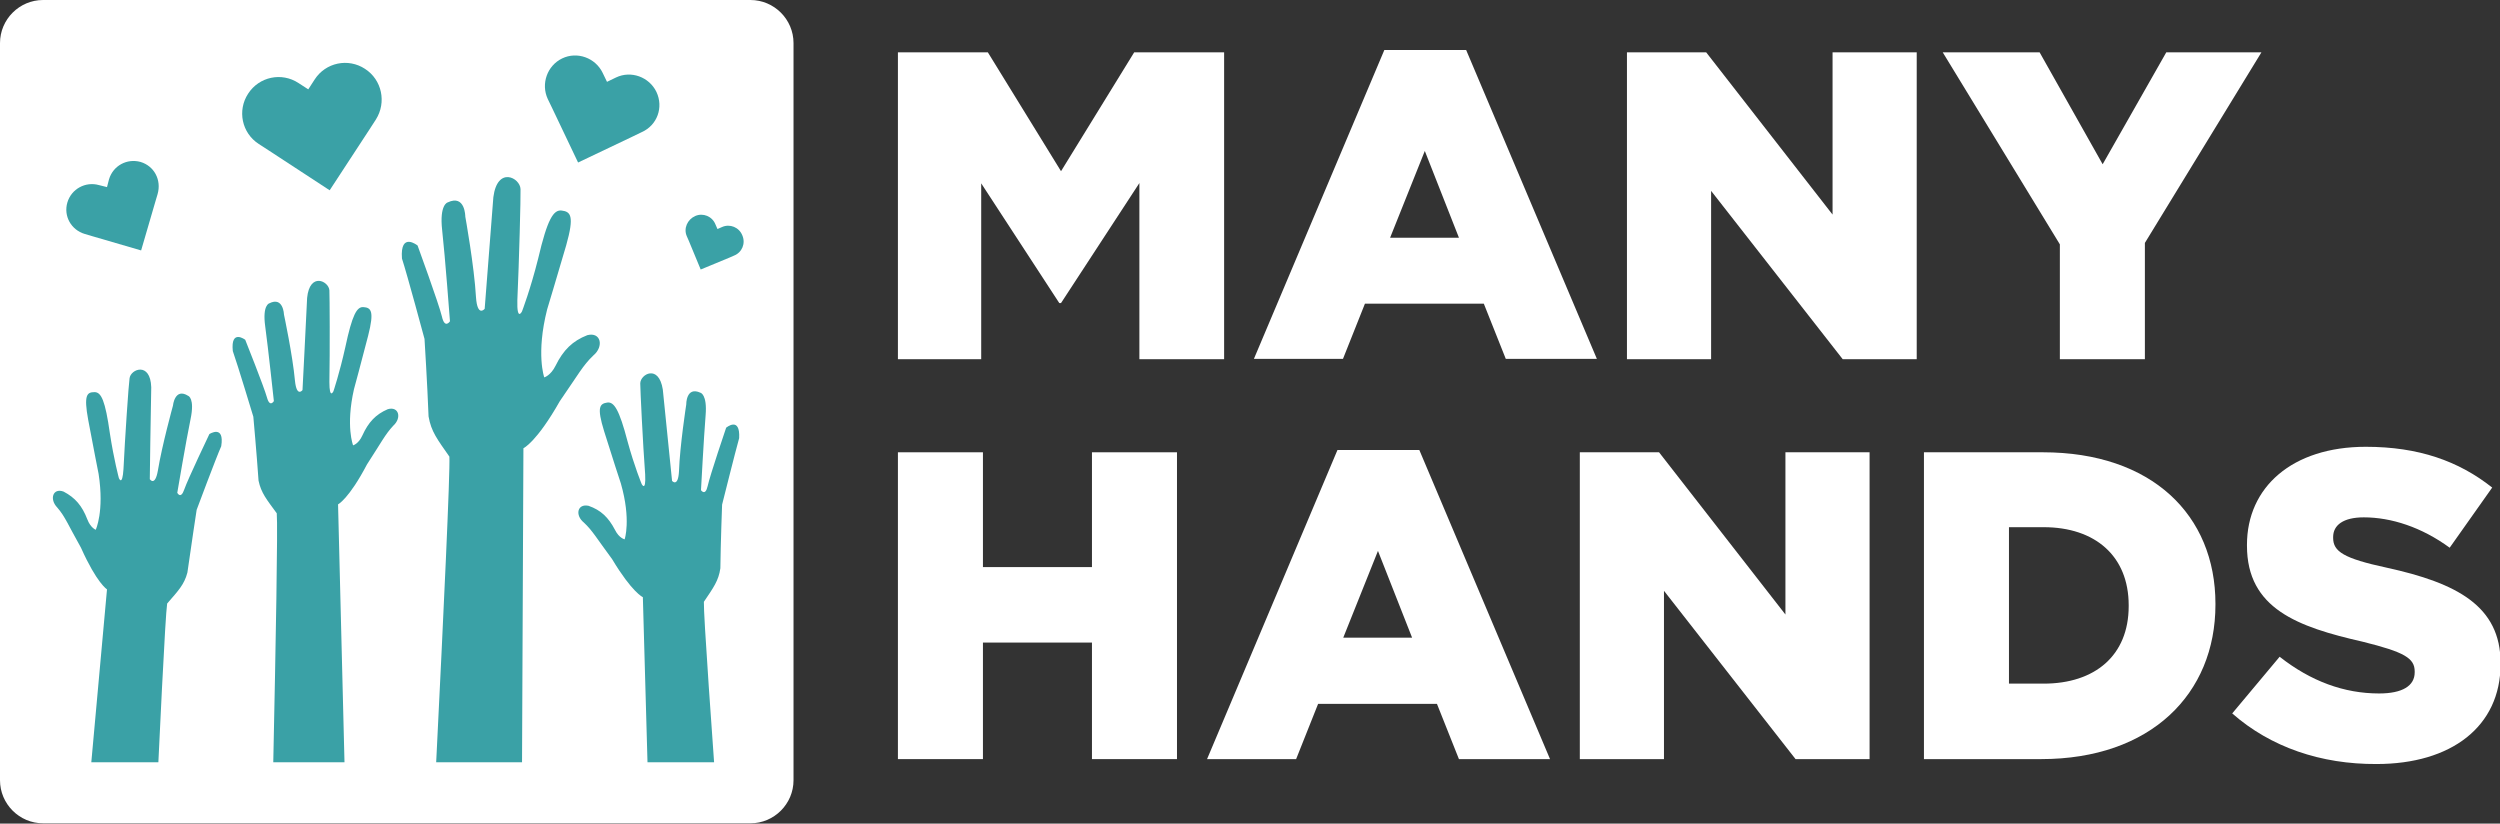 <?xml version="1.0" encoding="utf-8"?>
<!-- Generator: Adobe Illustrator 27.9.3, SVG Export Plug-In . SVG Version: 9.03 Build 53313)  -->
<svg version="1.1" id="Layer_2_00000047756591502133750880000004058972227121809069_"
	 xmlns="http://www.w3.org/2000/svg" xmlns:xlink="http://www.w3.org/1999/xlink" x="0px" y="0px" viewBox="0 0 864.5 284.8"
	 style="enable-background:new 0 0 864.5 284.8;" xml:space="preserve">
<rect x="0" y="0" width="864.5" height="284.8" fill="#333333" stroke="none"/>
<style type="text/css">
	.st0{fill:#FFFFFF;}
	.st1{clip-path:url(#SVGID_00000134947203807383409260000001825607039829686169_);}
	.st2{fill:#3AA1A6;}
</style>
<g id="Layer_1-2">
	<g>
		<g>
			<path class="st0" d="M14.9,0h244.6c8.2,0,14.9,6.7,14.9,14.9v254.9c0,8.2-6.7,14.9-14.9,14.9H14.9C6.7,284.7,0,278,0,269.8V14.9
				C0,6.7,6.7,0,14.9,0z"/>
			<g>
				<rect x="8.4" y="54.2" class="st0" width="259.2" height="209.4"/>
				<g>
					<g>
						<defs>
							<rect id="SVGID_1_" x="8.4" y="54.2" width="259.2" height="209.4"/>
						</defs>
						<clipPath id="SVGID_00000043416240640853964500000008295501296399343516_">
							<use xlink:href="#SVGID_1_"  style="overflow:visible;"/>
						</clipPath>
						<g style="clip-path:url(#SVGID_00000043416240640853964500000008295501296399343516_);">
							<g>
								<path class="st2" d="M121.1,342.7l-4.2-168.3c0,0,3.7-1.8,10-13.8c5-7.7,6.3-10.4,9.1-13.4c3-2.7,1.9-6.8-1.9-5.7
									c-4.2,1.8-6.7,4.5-8.8,9.1c-1.3,2.9-3.2,3.4-3.2,3.4s-2.6-6.6,0.3-19.4c0,0,2.7-9.9,4.9-18.5s1-9.7-1.6-9.9
									c-2.3-0.2-3.9,2.6-6.3,13.9c-2,9-4.1,15.2-4.1,15.2s-1.4,3-1.4-3.2c0.2-10.7,0.1-29.9,0-31.7c-0.2-3.2-6.8-6.4-7.7,2.6
									c-0.4,8.8-1.6,31.9-1.6,31.9s-2,2.6-2.6-3.2c-0.8-8.8-3.8-22.9-3.8-22.9s-0.2-6.4-5.1-3.9c0,0-2.4,0.6-1.4,7.9
									s3,25.9,3,25.9s-1.4,2.4-2.4-1.3c-1-3.6-7.5-19.9-7.5-19.9s-5.1-3.9-4.3,3.9c1.6,4.5,7.1,22.7,7.1,22.7s1.2,13.3,1.8,22.1
									c0.9,4.3,2.8,6.5,6.3,11.3c0.8,8.6-3,165.2-3,165.2H121.1L121.1,342.7z"/>
								<path class="st2" d="M180.1,359l0.9-204c0,0,4.5-2,12.6-16.3c6.3-9.1,8-12.4,11.6-15.8c3.7-3.1,2.6-8.2-2.1-7
									c-5.1,2-8.3,5.1-11,10.6c-1.7,3.4-3.9,4-3.9,4s-2.9-8.1,1-23.5c0,0,3.6-11.9,6.6-22.2c2.9-10.3,1.5-11.6-1.6-12
									c-2.8-0.3-4.9,2.9-8.1,16.6c-2.7,10.8-5.6,18.3-5.6,18.3s-1.8,3.6-1.6-3.9c0.6-13,1.2-36.2,1.1-38.4c-0.1-3.9-8-8.1-9.4,2.8
									c-0.8,10.6-3,38.6-3,38.6s-2.5,3-3-4c-0.6-10.7-3.7-27.9-3.7-27.9s0-7.8-6.1-4.9c0,0-2.9,0.7-1.9,9.6s2.7,31.5,2.7,31.5
									s-1.8,2.8-2.8-1.7c-1.1-4.5-8.4-24.5-8.4-24.5s-6.1-4.9-5.4,4.5c1.8,5.5,7.8,27.8,7.8,27.8s1,16.1,1.4,26.8
									c0.9,5.3,3.1,8,7.2,13.9c0.6,10.4-9.4,200-9.4,200L180.1,359L180.1,359z"/>
								<path class="st2" d="M227,373.7l-4.7-167.2c0,0-3.7-1.6-10.6-13.1c-5.4-7.3-6.8-9.9-9.8-12.7c-3.1-2.5-2.3-6.6,1.6-5.8
									c4.3,1.5,6.9,4,9.2,8.4c1.4,2.8,3.3,3.2,3.3,3.2s2.3-6.7-1.3-19.3c0,0-3.2-9.7-5.8-18.1c-2.6-8.4-1.5-9.5,1.1-9.9
									c2.3-0.3,4.1,2.3,7,13.4c2.4,8.8,4.9,14.8,4.9,14.8s1.5,2.9,1.2-3.3c-0.8-10.6-1.7-29.6-1.7-31.5c0-3.2,6.4-6.8,7.8,2.1
									c0.9,8.7,3.2,31.6,3.2,31.6s2.1,2.4,2.4-3.4c0.3-8.8,2.5-23,2.5-23s-0.1-6.4,4.9-4.1c0,0,2.4,0.5,1.8,7.8
									s-1.6,25.9-1.6,25.9s1.5,2.2,2.3-1.4c0.8-3.7,6.4-20.2,6.4-20.2s4.9-4.1,4.5,3.6c-1.3,4.6-5.9,23-5.9,23s-0.5,13.2-0.6,22
									c-0.6,4.3-2.4,6.7-5.7,11.6c-0.3,8.6,11.6,163.7,11.6,163.7L227,373.7L227,373.7z"/>
								<path class="st2" d="M21.9,370.2L37,203.8c0,0-3.5-2.1-9-14.4c-4.5-8-5.5-10.8-8.2-13.9c-2.8-2.9-1.5-6.9,2.2-5.5
									c4,2.1,6.4,4.9,8.2,9.6c1.1,2.9,2.9,3.6,2.9,3.6s3-6.3,1-19.3c0,0-2-10.1-3.6-18.7c-1.6-8.7-0.4-9.6,2.2-9.6
									c2.3,0,3.7,2.9,5.3,14.3c1.4,9.1,3.1,15.4,3.1,15.4s1.2,3.1,1.6-3.1c0.5-10.6,1.8-29.6,2.1-31.4c0.4-3.2,7.2-5.8,7.5,3.1
									c-0.2,8.7-0.5,31.8-0.5,31.8s1.8,2.7,2.8-3c1.4-8.6,5.2-22.4,5.2-22.4s0.6-6.4,5.3-3.4c0,0,2.3,0.8,0.8,8
									s-4.6,25.5-4.6,25.5s1.2,2.4,2.4-1.1c1.2-3.5,8.7-19.2,8.7-19.2s5.3-3.4,4.1,4.2c-1.9,4.3-8.5,22-8.5,22s-2,13.1-3.2,21.7
									c-1.1,4.2-3.2,6.3-7,10.7c-1.3,8.4-7.9,163.9-7.9,163.9L21.9,370.2L21.9,370.2z"/>
							</g>
						</g>
					</g>
				</g>
			</g>
			<path class="st2" d="M227,31.8c-2.5-5.2-8.8-7.5-14-5l-3.1,1.5l-1.5-3.1c-2.5-5.2-8.8-7.5-14-5s-7.4,8.8-5,14l1.5,3.1l9,18.9
				l18.9-9l3.1-1.5C227.3,43.3,229.5,37.1,227,31.8L227,31.8z"/>
			<path class="st2" d="M126.2,23.8c-5.8-3.8-13.6-2.2-17.4,3.7l-2.2,3.4l-3.4-2.2c-5.8-3.8-13.6-2.2-17.4,3.7
				C82,38.2,83.6,46,89.5,49.8l3.4,2.2L114,65.8l13.8-21.1l2.2-3.4C133.7,35.4,132.1,27.6,126.2,23.8z"/>
			<path class="st2" d="M256.7,81.4c-1.1-2.8-4.3-4.1-7-2.9l-1.6,0.7l-0.7-1.6c-1.1-2.8-4.3-4.1-7-2.9s-4.1,4.3-2.9,7l0.7,1.6
				l4.1,9.9l9.9-4.1l1.6-0.7C256.6,87.3,257.9,84.2,256.7,81.4L256.7,81.4z"/>
			<path class="st2" d="M48.6,56c-4.7-1.3-9.5,1.3-10.9,6L37,64.7L34.2,64c-4.6-1.3-9.5,1.3-10.9,6s1.3,9.5,6,10.9l2.7,0.8l16.8,4.9
				l4.9-16.8l0.8-2.7C55.9,62.2,53.3,57.4,48.6,56z"/>
		</g>
		<g>
			<g>
				<path class="st0" d="M310.5,18.1h31.1l25.3,41.1l25.3-41.1h31.1v106.1H394V63.3l-27.1,41.5h-0.6l-27-41.4v60.8h-28.8V18.1
					L310.5,18.1z"/>
				<path class="st0" d="M478.7,17.3H507l45.2,106.8h-31.5l-7.6-19.1H472l-7.6,19.1h-30.8L478.7,17.3L478.7,17.3z M504.5,82.2
					l-11.8-30l-12,30H504.5L504.5,82.2z"/>
				<path class="st0" d="M562.6,18.1H590l43.7,56.1V18.1h29.1v106.1h-25.6L591.7,66v58.2h-29.1L562.6,18.1L562.6,18.1z"/>
				<path class="st0" d="M712.3,84.5l-40.5-66.4h33.5l21.8,38.7l22-38.7H782L741.7,84v40.2h-29.4V84.5L712.3,84.5z"/>
			</g>
			<g>
				<path class="st0" d="M310.5,156.4h29.4v39.7h37.7v-39.7H407v106.1h-29.4v-40.3h-37.7v40.3h-29.4V156.4L310.5,156.4z"/>
				<path class="st0" d="M462.5,155.6h28.3L536,262.5h-31.5l-7.6-19.1h-41.1l-7.6,19.1h-30.8L462.5,155.6L462.5,155.6z M488.3,220.5
					l-11.8-30l-12,30H488.3L488.3,220.5z"/>
				<path class="st0" d="M546.3,156.4h27.4l43.7,56.1v-56.1h29.1v106.1h-25.6l-45.5-58.2v58.2h-29.1L546.3,156.4L546.3,156.4z"/>
				<path class="st0" d="M665.3,156.4h41.1c37.7,0,59.7,21.7,59.7,52.4v0.3c0,30.8-22.3,53.4-60.3,53.4h-40.5V156.4L665.3,156.4z
					 M694.7,182.3v54.1h12c17.7,0,29.4-9.7,29.4-26.8v-0.3c0-17.1-11.7-27-29.4-27L694.7,182.3L694.7,182.3z"/>
				<path class="st0" d="M771.9,246.7l16.4-19.6c10.8,8.5,22.3,12.7,34.4,12.7c8,0,12.3-2.6,12.3-7.3v-0.3c0-4.6-3.5-6.7-18-10.3
					c-22.4-5.1-40-11.4-40-33.2v-0.3c0-19.9,15.6-33.9,41.1-33.9c18.2,0,32.1,4.9,43.7,14.1l-14.7,20.8
					c-9.7-7.1-20.2-10.5-29.7-10.5c-7.1,0-10.6,2.7-10.6,6.8v0.3c0,4.7,3.6,7.1,18.5,10.3c24.2,5.3,39.4,13.2,39.4,33v0.3
					c0,21.7-17.1,34.6-42.9,34.6C802.6,264.3,785.2,258.4,771.9,246.7L771.9,246.7z"/>
			</g>
		</g>
	</g>
</g>
</svg>
